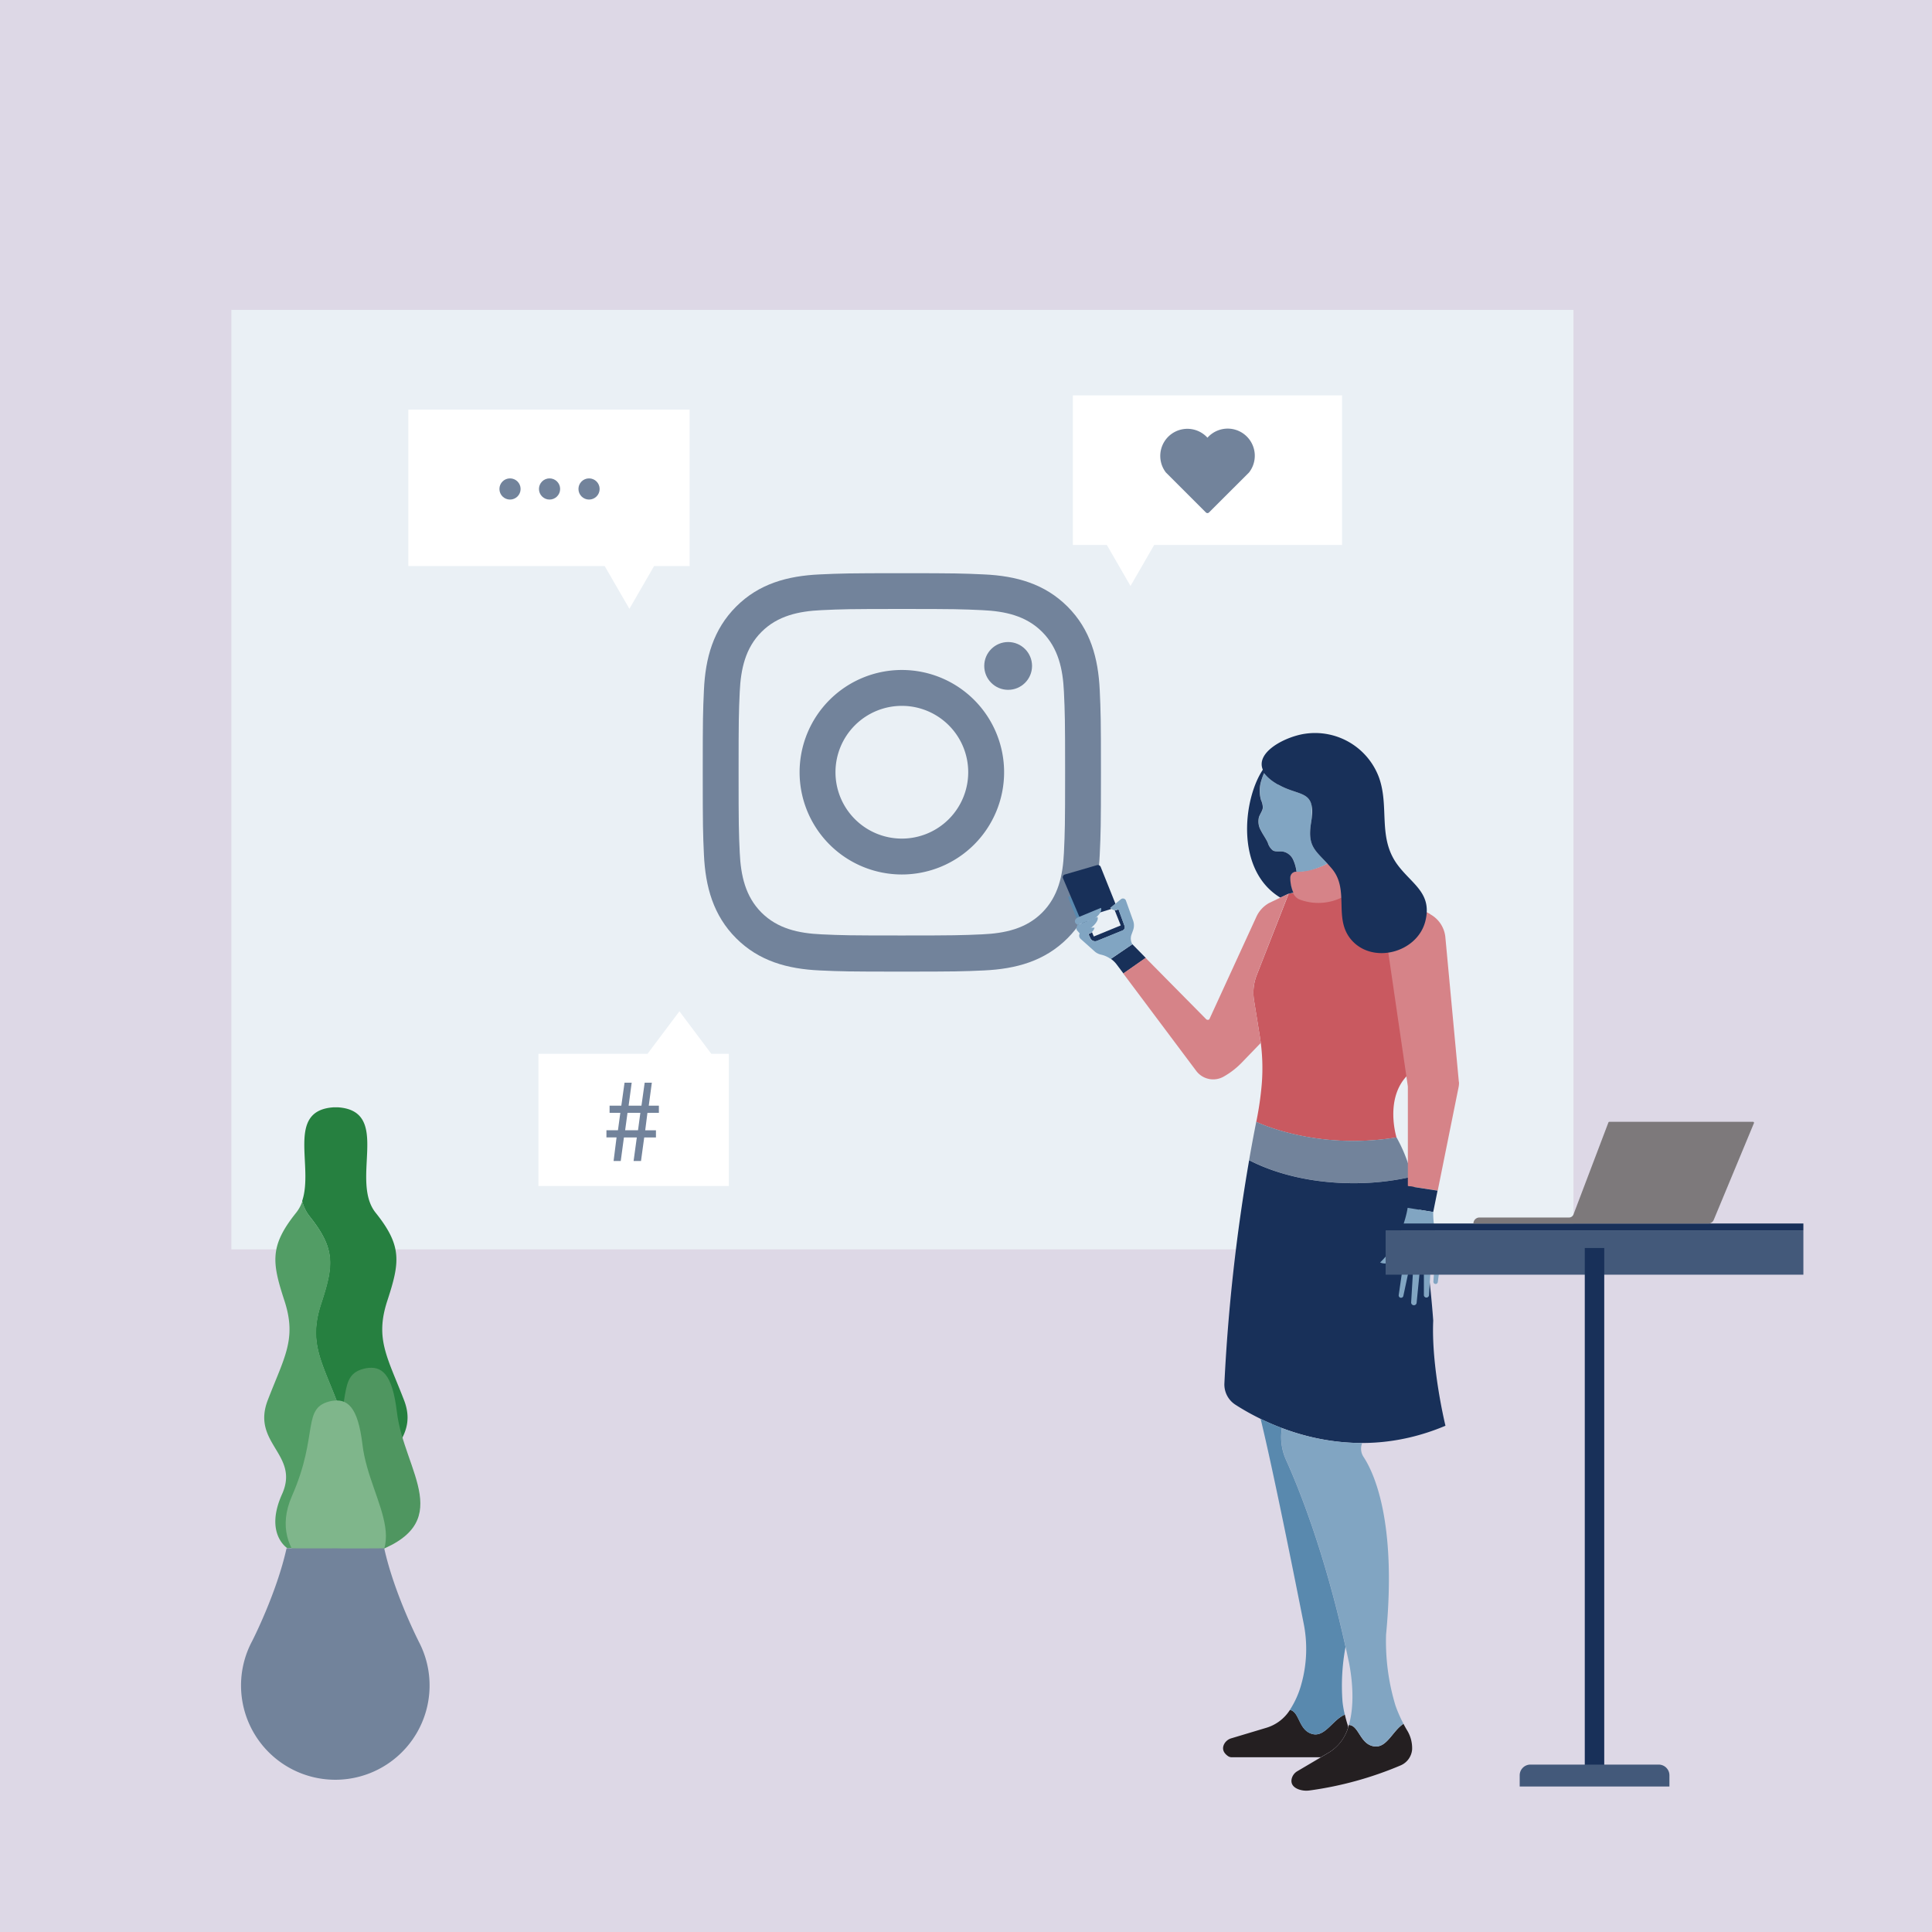 <?xml version="1.0" encoding="UTF-8"?> <svg xmlns="http://www.w3.org/2000/svg" viewBox="0 0 540 540"><g id="Background"><rect width="540" height="540" style="fill:#ddd8e6"></rect></g><g id="Screen"><rect x="64.67" y="86.61" width="375.11" height="262.59" style="fill:#eaf0f5"></rect></g><g id="On_screen" data-name="On screen"><path d="M252.57,169.71c14.86,0,16.62.06,22.49.33,6.33.29,12.21,1.55,16.73,6.08s5.79,10.4,6.08,16.73c.27,5.87.33,7.63.33,22.49s-.06,16.62-.33,22.49c-.29,6.34-1.56,12.21-6.08,16.74s-10.4,5.79-16.73,6.08c-5.87.26-7.63.32-22.49.32s-16.63-.05-22.49-.32c-6.34-.29-12.22-1.56-16.74-6.08s-5.79-10.4-6.08-16.74c-.27-5.87-.32-7.63-.32-22.49s.05-16.62.32-22.49c.29-6.33,1.56-12.21,6.08-16.73s10.4-5.79,16.74-6.08c5.87-.27,7.63-.33,22.49-.33m0-10c-15.12,0-17,.07-22.95.34-9.05.41-17,2.62-23.37,9s-8.6,14.32-9,23.37c-.27,5.94-.33,7.84-.33,23s.06,17,.33,22.95c.41,9,2.63,17,9,23.37s14.32,8.59,23.37,9c5.94.27,7.83.33,22.95.33s17-.06,22.94-.33c9.05-.42,17-2.63,23.37-9s8.6-14.32,9-23.37c.27-5.94.34-7.83.34-22.95s-.07-17-.34-23c-.41-9-2.63-17-9-23.37s-14.32-8.59-23.37-9c-5.93-.27-7.83-.34-22.94-.34Z" transform="translate(-0.5 0.5)" style="fill:#72839b"></path><path d="M252.57,186.76a28.58,28.58,0,1,0,28.58,28.58A28.58,28.58,0,0,0,252.57,186.76Zm0,47.13a18.55,18.55,0,1,1,18.55-18.55A18.55,18.55,0,0,1,252.57,233.89Z" transform="translate(-0.5 0.5)" style="fill:#72839b"></path><circle cx="281.78" cy="186.13" r="6.68" style="fill:#72839b"></circle><polygon points="192.75 114.5 114.13 114.5 114.13 158.21 169.01 158.21 175.92 170.17 182.82 158.21 192.75 158.21 192.75 114.5" style="fill:#fff"></polygon><circle cx="142.55" cy="136.67" r="2.96" style="fill:#72839b"></circle><circle cx="153.6" cy="136.67" r="2.96" style="fill:#72839b"></circle><circle cx="164.64" cy="136.67" r="2.96" style="fill:#72839b"></circle><polygon points="375.11 110.5 299.87 110.5 299.87 152.33 309.37 152.33 315.98 163.78 322.59 152.33 375.11 152.33 375.11 110.5" style="fill:#fff"></polygon><path d="M344.45,119.34a7.58,7.58,0,0,0-6.46,2.5,7.58,7.58,0,0,0-11.61,9.73l11.18,11.17a.61.61,0,0,0,.85,0l11.19-11.17a7.59,7.59,0,0,0-5.15-12.23Z" transform="translate(-0.5 0.5)" style="fill:#72839b"></path><polygon points="150.5 331.5 203.71 331.5 203.71 294.54 198.81 294.54 189.9 282.66 180.99 294.54 150.5 294.54 150.5 331.5" style="fill:#fff"></polygon><path d="M184.66,310.54v-2h-2.83l.86-6.42h-2l-.9,6.42h-3.59l.86-6.42h-2l-.9,6.42h-3.28v2h3l-.66,4.87H170v2h2.83L172,324H174l.89-6.58h3.6l-.9,6.58h2.07l.9-6.58h3.28v-2h-3l.62-4.87Zm-5.83,4.87h-3.6l.66-4.87h3.59Z" transform="translate(-0.5 0.5)" style="fill:#72839b"></path></g><g id="Person"><path d="M301.24,251.65l0-.06a3.73,3.73,0,0,0-1.54-1.46l-.15-.07a.33.33,0,0,0-.45.42l2.44,6,.94-.24Z" transform="translate(-0.5 0.5)" style="fill:#5989ae"></path><path d="M353.16,302.57a90.08,90.08,0,0,1-1.53,10.49s16.49,8.09,39.2,4.36c0,0-3.42-10.89,3.11-17.42l6.25-45L382,245.17l-21.31,4.13L351.78,272a13.59,13.59,0,0,0-.77,7.11l1.61,10A55.47,55.47,0,0,1,353.16,302.57Z" transform="translate(-0.5 0.5)" style="fill:#c95960"></path><path d="M378.85,330.2a72.58,72.58,0,0,0,16.26-1.8,42.28,42.28,0,0,0-4.28-11c-22.71,3.73-39.2-4.36-39.2-4.36s-.82,4-2,10.71C357.38,327.77,367.62,330.2,378.85,330.2Z" transform="translate(-0.5 0.5)" style="fill:#72839b"></path><path d="M404.51,398s-4-16.33-3.42-29.4c0,0-1.62-24-6-40.19a72.58,72.58,0,0,1-16.26,1.8c-11.23,0-21.47-2.43-29.19-6.43a512.52,512.52,0,0,0-6.92,62.41,6.72,6.72,0,0,0,3,5.88C353.94,397.39,377.14,409.56,404.51,398Z" transform="translate(-0.5 0.5)" style="fill:#183059"></path><line x1="398.15" y1="360.63" x2="398.13" y2="360.68" style="fill:#f9a97a"></line><path d="M395.74,335.86a6.79,6.79,0,0,0-3.17,3.79c-.24.73-.35,1.5-.55,2.25a9.49,9.49,0,0,1-1.48,3.07,4.4,4.4,0,0,0,3.28-3.8" transform="translate(-0.5 0.5)" style="fill:none"></path><path d="M395.42,335.14l.06.16" transform="translate(-0.5 0.5)" style="fill:none"></path><path d="M401.09,338.26" transform="translate(-0.5 0.5)" style="fill:#fbbb48"></path><path d="M372.48,241.07c-.17-.09-.67-.17-.83-.27a20.84,20.84,0,0,1-9,2.36,1.63,1.63,0,0,0-1.58,1.65,10.06,10.06,0,0,0,1,4.58,3.32,3.32,0,0,0,1.7,1.54,14.89,14.89,0,0,0,11.87-.63C376.14,244.05,372.48,241.07,372.48,241.07Z" transform="translate(-0.5 0.5)" style="fill:#d68388"></path><path d="M371.51,240.88c-3.51-3.8-5.62-5-4.55-11.47.05-.31.09-.61.13-.89l0-.29.06-.54a3,3,0,0,0,0-.31c0-.15,0-.3,0-.44s0-.2,0-.3,0-.27,0-.39,0-.19,0-.29,0-.23,0-.34l0-.26,0-.31c0-.08,0-.16,0-.24l-.06-.27a1.42,1.42,0,0,0-.05-.22c0-.09,0-.17-.07-.25s-.05-.13-.07-.19a1.6,1.6,0,0,0-.1-.23.89.89,0,0,0-.08-.17,2.12,2.12,0,0,0-.11-.21l-.09-.15a1.33,1.33,0,0,0-.14-.19l-.09-.13-.17-.18-.09-.1a1.62,1.62,0,0,0-.2-.18l-.09-.08-.25-.18-.06-.05-.32-.2h0c-1.87-1.06-4.77-1.38-8-3.45h0a11.93,11.93,0,0,1-3.27-2.8,19.62,19.62,0,0,0-.76,2.06,9.29,9.29,0,0,0-.1,5.45,5.65,5.65,0,0,1,.52,2.11c-.06,1-.77,1.75-1.08,2.67a5,5,0,0,0,.54,3.77c.59,1.17,1.39,2.22,1.93,3.41a4.31,4.31,0,0,0,1.39,2.14c.85.5,1.95.18,2.93.35a4,4,0,0,1,2.75,2.23,11.32,11.32,0,0,1,.95,3.4l.69,0h.09l.7-.05h0q.78-.08,1.59-.21h0A22.27,22.27,0,0,0,371.51,240.88Z" transform="translate(-0.5 0.5)" style="fill:#81a5c2"></path><path d="M408.21,301.43l-3.73-40a8.21,8.21,0,0,0-16.38.77,7.88,7.88,0,0,0,.09,1.2L394,303.15,394,331l8.35,1.28,5.8-28.77a6.64,6.64,0,0,0,.15-1.42C408.25,301.87,408.23,301.65,408.21,301.43Z" transform="translate(-0.5 0.5)" style="fill:#d68388"></path><polygon points="393.45 331.51 393.44 337.6 400.59 338.76 401.8 332.79 393.45 331.51" style="fill:#183059"></polygon><path d="M402.62,347.69l-.9-3.85a21.11,21.11,0,0,1-.63-5.58l-7.15-1.17s-1.24,9.12-7.71,15.29l.06,0a3.34,3.34,0,0,0,4-1.08l1.85-2.46a.59.59,0,0,1,.48-.23.6.6,0,0,1,.59.68l-1.77,12.22a.66.66,0,0,0,1.29.25L394.6,353a.48.48,0,0,1,.94.13l-.62,10.38a.77.77,0,0,0,.77.81.76.76,0,0,0,.76-.67l1-10.09a.53.53,0,0,1,.58-.47.52.52,0,0,1,.45.52v7.93a.72.72,0,0,0,1.43,0l.5-8a.5.5,0,0,1,1,.06l-.27,4.16a.62.62,0,0,0,.62.62.62.62,0,0,0,.61-.54l.59-4.51A16.12,16.12,0,0,0,402.62,347.69Z" transform="translate(-0.5 0.5)" style="fill:#81a5c2"></path><path d="M363.41,499.61a6.45,6.45,0,0,0,3.11.33,99.56,99.56,0,0,0,25.44-7,5.31,5.31,0,0,0,3.23-4.43,9.53,9.53,0,0,0-1.47-5.49c-.29-.49-.62-1.08-.94-1.7-3,1.92-4.62,6.73-8.11,6.31-4.08-.49-4.28-5.86-7.16-6a12.4,12.4,0,0,1-5.6,7.73l-8.79,5.19a3.32,3.32,0,0,0-1.59,2.14C361.31,497.66,361.54,498.88,363.41,499.61Z" transform="translate(-0.5 0.5)" style="fill:#241f21"></path><path d="M377.52,481.61c2.87.13,3.07,5.5,7.15,6,3.49.42,5.06-4.39,8.11-6.31a37,37,0,0,1-2.24-5.09,61.79,61.79,0,0,1-2.63-19.84c3.06-31.87-3.53-45.48-6.3-49.66a4.16,4.16,0,0,1-.48-3.58l.1-.3a63.42,63.42,0,0,1-22.44-4.19l-.1.88a15.54,15.54,0,0,0,1.29,8.07c3.47,7.65,11.35,26.93,17.41,55.9C377.39,463.48,379.83,473.66,377.52,481.61Z" transform="translate(-0.5 0.5)" style="fill:#81a5c2"></path><path d="M371.91,489.34a12.14,12.14,0,0,0,5.42-7.13c-.07-.3-.15-.58-.23-.83-.23-.72-.48-1.67-.71-2.64-3.38,1.43-5.52,6.28-9,5.44-4-1-3.58-6.23-6.35-6.76a11.82,11.82,0,0,1-6.58,5l-9.8,2.94a3.32,3.32,0,0,0-2,1.61c-.47.92-.6,2.2,1.09,3.38h0a1.85,1.85,0,0,0,1.05.31h24.84Z" transform="translate(-0.5 0.5)" style="fill:#241f21"></path><path d="M364.24,470.19a25.29,25.29,0,0,1-3.22,7.23c2.77.53,2.38,5.8,6.35,6.76,3.5.84,5.64-4,9-5.44a29.37,29.37,0,0,1-.63-3.59,58.93,58.93,0,0,1,.84-15.34c-5.94-26.92-13.3-44.91-16.62-52.23a15.54,15.54,0,0,1-1.29-8.07l.1-.88c-2.17-.82-4.15-1.7-5.93-2.57,3.41,13.88,9.52,44.47,12,57A36.36,36.36,0,0,1,364.24,470.19Z" transform="translate(-0.5 0.5)" style="fill:#5989ae"></path><path d="M369,225.63" transform="translate(-0.5 0.5)" style="fill:none;stroke:#fdcc75;stroke-miterlimit:10"></path><path d="M398.88,257c2-7.89-3.72-10.33-7.76-15.78-5.65-7.63-2.2-16.15-5.21-24.47a19.06,19.06,0,0,0-20.6-12.17c-6.48.91-17.44,6.91-9.25,13.07,6.82,5.14,12.57,1.52,10.9,11.75-1.19,7.26,1.56,7.87,5.8,12.89,5.05,6,.33,13.94,5.43,19.88C384.1,269.07,396.61,265.84,398.88,257Z" transform="translate(-0.5 0.5)" style="fill:#183059"></path><path d="M362.69,243.16h.19a11.34,11.34,0,0,0-.95-3.39,4,4,0,0,0-2.75-2.23c-1-.17-2.08.15-2.93-.35a4.31,4.31,0,0,1-1.39-2.14c-.54-1.19-1.34-2.24-1.93-3.41a5,5,0,0,1-.54-3.77c.31-.92,1-1.7,1.08-2.67a5.65,5.65,0,0,0-.52-2.11,9.29,9.29,0,0,1,.1-5.45,19.62,19.62,0,0,1,.76-2.06,11.93,11.93,0,0,0,3.27,2.8h0l.38.23.39.2a27.93,27.93,0,0,0-2.64-6.26c-6.59,6.11-10.78,29.25,3,37.75l.17.09,2.26-1.08L362,249a10.14,10.14,0,0,1-.85-4.23A1.63,1.63,0,0,1,362.69,243.16Z" transform="translate(-0.5 0.5)" style="fill:#183059"></path><path d="M303.1,252.11" transform="translate(-0.5 0.5)" style="fill:none;stroke:#000;stroke-miterlimit:10"></path><path d="M317,263.42l-6,4.09a7.1,7.1,0,0,1,1.62,1.57l1.89,2.52,6.24-4.36Z" transform="translate(-0.5 0.5)" style="fill:#183059"></path><path d="M297.62,245l6.11,14.37a4,4,0,0,1,2.19-.56l.55,0a2.47,2.47,0,0,1-1.75,1.76l.55,1.17a1.47,1.47,0,0,0,1.88.74l7.08-2.88a1,1,0,0,0,.6-1.29l-1.7-4.66-.3.14a1.55,1.55,0,0,1-1.59-.2l-.39-.31,1.43-1.16-4.13-10.31a.87.87,0,0,0-1-.51l-9,2.62A.79.79,0,0,0,297.62,245Z" transform="translate(-0.5 0.5)" style="fill:#183059"></path><path d="M306.71,241.36" transform="translate(-0.5 0.5)" style="fill:#183059"></path><polygon points="313.25 258.66 305.72 261.75 303.42 256.28 311.33 253.83 313.25 258.66" style="fill:#eaf0f5"></polygon><path d="M317,263.42a3.19,3.19,0,0,1-.23-2.73l.43-1.19a3.94,3.94,0,0,0,0-2.71l-2-5.57a.88.88,0,0,0-1.39-.39l-3,2.43.39.31a1.55,1.55,0,0,0,1.59.2l.3-.14,1.7,4.65a1,1,0,0,1-.6,1.3l-7.08,2.88a1.47,1.47,0,0,1-1.88-.74l-.55-1.17a2.47,2.47,0,0,0,1.75-1.76l-.55,0a4.05,4.05,0,0,0-2.37.66l-.84.55a1.21,1.21,0,0,0-.14,1.91l3.9,3.49a3.51,3.51,0,0,0,.53.4,4.25,4.25,0,0,0,1.38.55,7.18,7.18,0,0,1,2.59,1.18Z" transform="translate(-0.5 0.5)" style="fill:#81a5c2"></path><path d="M302.38,260.52l3.12-1.73c2.42-2,1.75-3,1.75-3l-5.6,2.24-.24.67a.93.93,0,0,0,.16.88Z" transform="translate(-0.5 0.5)" style="fill:#81a5c2"></path><path d="M301.65,258l-.37-.3a.89.89,0,0,1-.15-1.26h0a1.85,1.85,0,0,1,.74-.56l6.35-2.63s.68,1.05-1.75,3Z" transform="translate(-0.5 0.5)" style="fill:#81a5c2"></path><path d="M352.62,289.07l-1.61-10a13.59,13.59,0,0,1,.77-7.11l8.86-22.63a2.5,2.5,0,0,0-.38.15l-5,2.39a8.39,8.39,0,0,0-3.59,3.86l-13.15,28.65a.64.64,0,0,1-.88,0l-16.3-16.5-.65-.66-6.24,4.36,20.4,27.24a5.92,5.92,0,0,0,7.62,1.62,22,22,0,0,0,5.09-3.92l5.31-5.5C352.82,290.38,352.73,289.73,352.62,289.07Z" transform="translate(-0.5 0.5)" style="fill:#d68388"></path><path d="M306.78,252.49" transform="translate(-0.5 0.5)" style="fill:none;stroke:#183059;stroke-miterlimit:10;stroke-width:0.5px"></path><path d="M303.19,243.83" transform="translate(-0.5 0.5)" style="fill:none;stroke:#183059;stroke-miterlimit:10;stroke-width:0.5px"></path><rect x="387.29" y="343.88" width="116.76" height="12.4" style="fill:#43597a"></rect><rect x="442.95" y="348.82" width="5.44" height="147.45" style="fill:#183059"></rect><rect x="387.29" y="341.97" width="116.76" height="1.9" style="fill:#183059"></rect><path d="M427.74,493.21h35.87a3,3,0,0,1,3,3v3.12a0,0,0,0,1,0,0H424.76a0,0,0,0,1,0,0v-3.12A3,3,0,0,1,427.74,493.21Z" style="fill:#43597a"></path><path d="M490.5,313.05H450.32a.28.28,0,0,0-.26.17l-9.76,25.7a1.36,1.36,0,0,1-1.27.88H414a1.67,1.67,0,0,0-1.67,1.67H478a1.61,1.61,0,0,0,1.49-1l11.25-27.07A.27.27,0,0,0,490.5,313.05Z" transform="translate(-0.5 0.5)" style="fill:#7d797b"></path><path d="M113.43,390.85c-4.67-12.09-8.17-17.1-4.67-27.8s4.2-15.28-3.27-24.59C98.23,329.4,110,310.06,95,309v0H93.71v0c-13.37.91-5.44,16.42-8.76,26.19a11,11,0,0,0,2,4.18c7.46,9.31,6.77,13.9,3.27,24.59s0,15.71,4.66,27.8-9,15.14-4,26.26c3.46,7.68,1.41,12-.19,13.9l3.6-.1,13.59.4s6.54-4,1.52-15.15S118.09,402.94,113.43,390.85Z" transform="translate(-0.5 0.5)" style="fill:#268040"></path><path d="M90.94,418.06c-5-11.12,8.63-14.17,4-26.26s-8.16-17.1-4.66-27.8,4.19-15.28-3.27-24.59a11,11,0,0,1-2-4.18,10.53,10.53,0,0,1-1.74,3.23c-7.46,9.31-6.76,13.9-3.27,24.59s0,15.71-4.66,27.8,9,15.14,4,26.26,1.52,15.15,1.52,15.15l10-.3C92.35,430,94.4,425.74,90.94,418.06Z" transform="translate(-0.5 0.5)" style="fill:#529d65"></path><path d="M104.08,433.77c-.27.09-20-7.9-12.35-25.29s2.51-24.77,11-26.54c4.46-.8,7.42,1.46,8.71,12.26C113.44,410.86,128.81,425.5,104.08,433.77Z" transform="translate(-0.5 0.5)" style="fill:#4f9660"></path><path d="M94.46,442.91c-.27.09-20-7.9-12.35-25.29s2.51-24.77,11-26.54c4.46-.8,7.42,1.46,8.71,12.26C103.82,420,119.19,434.64,94.46,442.91Z" transform="translate(-0.5 0.5)" style="fill:#7fb68b"></path><path d="M117.46,458.15h0s-6.77-13.24-9.57-25.89c0,0-11,.09-13.43,0,0,0,0,0,0,0l-.22,0-.23,0v0c-2.41.06-13.42,0-13.42,0C77.79,444.9,71,458.14,71,458.14h0a26.35,26.35,0,1,0,46.44,0Z" transform="translate(-0.5 0.5)" style="fill:#72839b"></path></g></svg> 